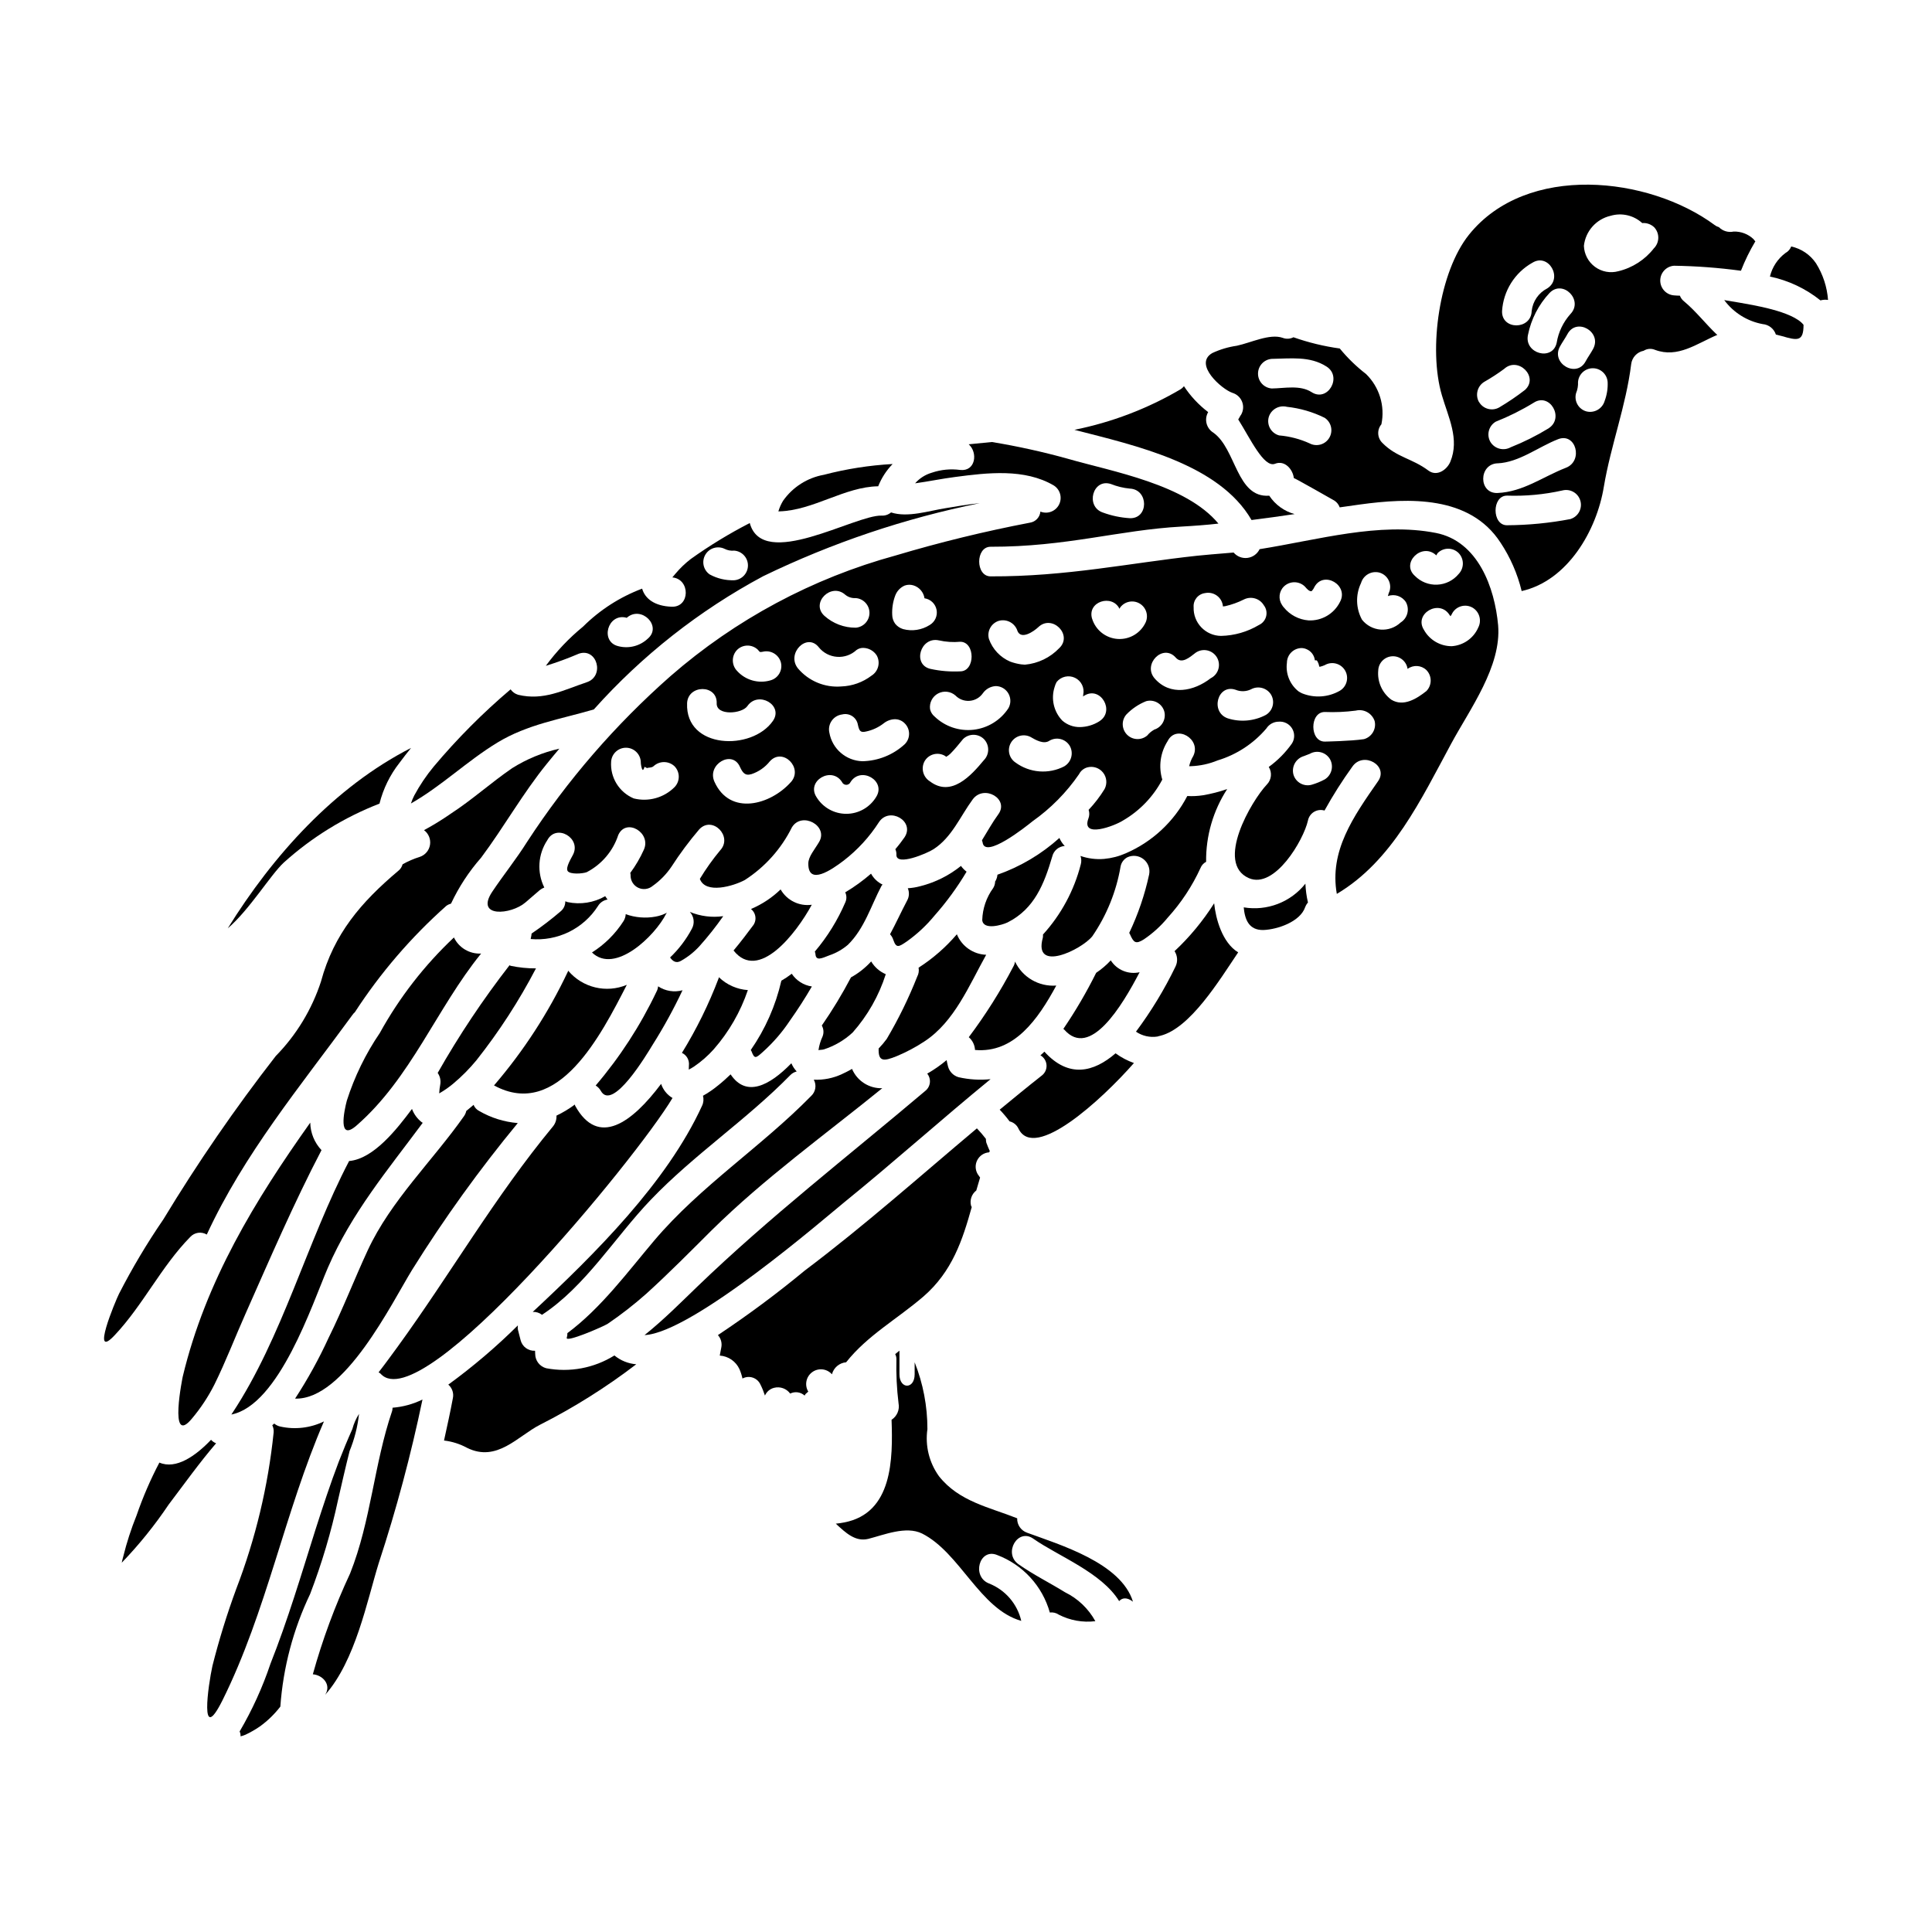 <?xml version="1.0" encoding="UTF-8"?>
<!-- Uploaded to: SVG Repo, www.svgrepo.com, Generator: SVG Repo Mixer Tools -->
<svg fill="#000000" width="800px" height="800px" version="1.1" viewBox="144 144 512 512" xmlns="http://www.w3.org/2000/svg">
 <g>
  <path d="m316.43 461.99c11.414-11.953 25.398-21.211 37-33.062h-0.004c0.469-0.48 1.059-0.82 1.707-0.98-0.598-0.637-1.074-1.371-1.414-2.172-5.836 6-11.992 9.102-16.102 2.941-1.125 1.086-2.25 2.09-3.422 3.019v-0.004c-1.219 1-2.523 1.891-3.902 2.656 0.242 0.887 0.156 1.828-0.242 2.656-9.34 20.367-28.34 39.207-44.871 54.625 0.887-0.051 1.758 0.223 2.457 0.77 11.559-7.582 19.375-20.625 28.793-30.449z"/>
  <path d="m322.22 434.98c-1.426-0.84-2.496-2.172-3.019-3.742-7.727 10.309-16.664 16.871-22.781 5.797-0.043-0.121-0.043-0.203-0.082-0.32v0.004c-1.523 1.133-3.156 2.117-4.867 2.934 0.059 1.035-0.273 2.055-0.926 2.859-15.418 18.637-27.09 39.008-41.18 58.41-1.531 2.09-3.219 4.43-5.035 6.762 0.199 0.16 0.395 0.199 0.562 0.395 10.953 12.004 67.75-57.035 77.328-73.098z"/>
  <path d="m317.96 406.84c-4.258 8.949-9.672 17.297-16.102 24.836 0.57 0.344 1.039 0.828 1.363 1.41 3.102 5.598 12.203-9.703 13.73-12.203 2.938-4.648 5.582-9.477 7.926-14.453-2.207 0.605-4.57 0.223-6.477-1.043-0.039 0.512-0.188 1.008-0.441 1.453z"/>
  <path d="m310.11 404.99c-5.441 2.285-11.734 0.766-15.535-3.746-0.043 0.082-0.043 0.16-0.082 0.242l-0.004 0.004c-5.141 10.879-11.719 21.02-19.562 30.148 0 0.039 0.043 0.039 0.043 0.039 16.945 9.176 28.418-13.602 35.141-26.688z"/>
  <path d="m334.46 403.22c-2.613 6.894-5.875 13.527-9.742 19.805 1.273 0.598 2.019 1.945 1.852 3.344-0.031 0.359-0.043 0.723-0.039 1.086 0.473-0.238 0.926-0.5 1.367-0.789 1.941-1.32 3.715-2.871 5.277-4.625 4-4.578 7.062-9.898 9.016-15.656-2.887-0.195-5.609-1.41-7.688-3.422-0.043 0.098 0 0.188-0.043 0.258z"/>
  <path d="m353.82 402.05c-0.875 0.68-1.793 1.297-2.754 1.848-1.5 6.582-4.25 12.812-8.098 18.359 0.047 0.16 0.16 0.238 0.199 0.363 0.789 2.129 1.18 1.77 2.945 0.199 2.762-2.473 5.195-5.285 7.242-8.371 2.055-2.898 3.988-5.902 5.797-9.016l0.004-0.004c-2.18-0.316-4.117-1.547-5.336-3.379z"/>
  <path d="m230.88 479.98c6.297-14.562 15.941-26.004 25.16-38.441-0.082-0.043-0.121-0.043-0.199-0.082-1.211-0.918-2.133-2.16-2.66-3.582-4.023 5.391-10.188 13.246-16.664 13.809-11.188 21.414-17.672 46.711-30.961 66.816-0.09 0.117-0.172 0.238-0.246 0.367 12.688-2.539 21.426-29.266 25.57-38.887z"/>
  <path d="m374.87 398.79c-1.543 1.691-3.348 3.121-5.352 4.223-2.316 4.41-4.898 8.672-7.731 12.762 0.5 0.887 0.578 1.949 0.203 2.898-0.543 1.16-0.91 2.394-1.086 3.664 0.199-0.16 0.93-0.078 1.449-0.238v-0.004c2.828-0.918 5.426-2.441 7.606-4.465 3.973-4.488 6.961-9.75 8.781-15.457-1.617-0.684-2.973-1.871-3.871-3.383z"/>
  <path d="m309.82 386.27c-0.031 0.641-0.227 1.266-0.566 1.812-2.144 3.359-5 6.203-8.371 8.332 6.039 5.879 16.668-4.305 19.68-10.305 0.078-0.07 0.145-0.152 0.199-0.242-0.945 0.5-1.965 0.852-3.019 1.043-2.648 0.488-5.383 0.266-7.922-0.641z"/>
  <path d="m253.27 480.43c8.453-13.535 17.785-26.496 27.945-38.805-3.59-0.293-7.07-1.379-10.188-3.18-0.691-0.344-1.234-0.934-1.527-1.648-0.605 0.48-1.129 1.004-1.727 1.449-0.062 0.062-0.129 0.113-0.203 0.16-0.102 0.477-0.293 0.926-0.566 1.332-8.336 11.875-19.406 22.375-25.559 35.621-3.543 7.652-6.562 15.5-10.309 23.07v-0.004c-2.574 5.621-5.559 11.043-8.938 16.223 13.078 0.402 25.598-25.32 31.07-34.219z"/>
  <path d="m238.49 442.27c14.41-12.559 21.215-31.035 33.008-45.57-3.043 0.164-5.883-1.52-7.203-4.262-7.824 7.367-14.453 15.91-19.645 25.32-3.758 5.519-6.699 11.555-8.734 17.914-0.723 2.734-2.457 10.984 2.574 6.598z"/>
  <path d="m229.2 448.8c-1.867-1.973-2.93-4.574-2.981-7.289-14.609 20.57-27.695 41.945-33.773 67.227 0.043-0.285-3.938 18.957 2.457 11.152 2.305-2.742 4.285-5.742 5.902-8.941 3.062-6.199 5.512-12.637 8.332-18.961 6.414-14.453 12.734-29.156 20.062-43.188z"/>
  <path d="m279.03 399.8c-7.023 9.043-13.391 18.582-19.039 28.539 0.629 0.887 0.875 1.988 0.684 3.059-0.152 0.781-0.246 1.57-0.281 2.363 1.293-0.738 2.519-1.59 3.664-2.539 2.258-1.883 4.332-3.973 6.199-6.238 6.016-7.602 11.301-15.758 15.781-24.352-2.258 0.012-4.512-0.219-6.723-0.684-0.09-0.059-0.184-0.109-0.285-0.148z"/>
  <path d="m473.6 384.46c0.285 3.148 1.328 6.121 5.273 6 3.703-0.16 9.699-2.172 11.02-6.078l0.004-0.004c0.168-0.441 0.414-0.848 0.727-1.203-0.383-1.641-0.609-3.312-0.68-4.996-1.914 2.414-4.441 4.266-7.316 5.371-2.871 1.105-5.992 1.418-9.027 0.91z"/>
  <path d="m465.77 383.42h-0.035c-2.938 4.641-6.453 8.891-10.465 12.645 0.805 1.23 0.895 2.793 0.238 4.109-2.934 6.062-6.438 11.832-10.465 17.23 1.672 1.141 3.715 1.602 5.715 1.285 0.246-0.09 0.504-0.156 0.762-0.203 7.871-1.969 15.578-14.609 20.609-22.102-4.223-2.543-5.953-8.945-6.359-12.965z"/>
  <path d="m406.51 429.99c-2.84 0.293-5.711 0.113-8.492-0.523-1.332-0.387-2.371-1.426-2.758-2.758-0.16-0.684-0.324-1.246-0.395-1.77h0.004c-1.605 1.348-3.328 2.547-5.148 3.582 0.547 0.672 0.801 1.539 0.703 2.402-0.098 0.867-0.543 1.652-1.227 2.188-20.406 17.266-41.254 33.402-60.414 51.863-4.07 3.906-8.777 8.691-13.973 12.84 12.762-0.598 48.188-31.359 52.91-35.184 13.109-10.625 25.707-21.938 38.789-32.641z"/>
  <path d="m294.41 383.07c-0.191-0.094-0.395-0.16-0.605-0.203 0.02 1.031-0.438 2.012-1.242 2.656-2.453 2.102-5.019 4.066-7.691 5.879-0.043 0.156 0 0.281-0.043 0.441-0.078 0.363-0.117 0.684-0.199 1.008h-0.004c3.488 0.316 6.996-0.332 10.145-1.871 3.144-1.543 5.805-3.918 7.695-6.867 0.551-0.918 1.477-1.551 2.535-1.727-0.199-0.324-0.445-0.566-0.605-0.891-3.019 1.738-6.574 2.297-9.984 1.574z"/>
  <path d="m416.18 550.18c-1.617-0.559-2.676-2.109-2.617-3.816-7.406-2.945-15.418-4.434-20.73-11.156-2.598-3.606-3.695-8.078-3.059-12.477 0.008-6.062-1.141-12.074-3.383-17.711v3.18c0 4.023-4.027 4.023-4.027 0v-6.262c-0.363 0.32-0.789 0.598-1.129 0.922 0.219 0.406 0.332 0.867 0.324 1.328-0.098 3.914 0.09 7.828 0.566 11.715 0.332 1.691-0.402 3.414-1.852 4.348 0.359 10.344 0.32 24.754-12.559 27.211-0.734 0.148-1.473 0.258-2.219 0.324 2.656 2.457 5.195 4.867 8.621 4.027 4.144-1.047 9.977-3.504 14.25-1.41 10.062 5.074 15.297 20.047 26.285 23.148h-0.004c-1.043-4.508-4.234-8.211-8.535-9.91-4.668-1.805-2.617-9.418 2.094-7.57l0.004 0.004c6.832 2.562 12.035 8.23 14.008 15.258 0.828-0.109 1.672 0.09 2.359 0.562 2.988 1.539 6.367 2.144 9.703 1.734-1.82-3.312-4.617-5.984-8.012-7.652-4.109-2.535-8.41-4.664-12.359-7.441-4.106-2.898-0.199-9.703 3.938-6.762 6.602 4.625 18.07 8.934 22.738 16.531 0.809-0.887 2.059-1.086 3.664 0.156-3.156-10.305-19.449-15.102-28.07-18.281z"/>
  <path d="m420.77 422.7c-0.332 0.34-0.68 0.664-1.047 0.965 0.953 0.547 1.566 1.543 1.621 2.641 0.059 1.098-0.449 2.152-1.344 2.793-3.742 2.941-7.406 5.961-11.07 8.977 0.938 0.98 1.812 2.012 2.621 3.098 1.043 0.246 1.918 0.961 2.363 1.938 4.223 8.695 22.043-7.652 30.594-17.395-1.738-0.621-3.375-1.488-4.871-2.574-5.785 4.992-12.387 6.684-18.867-0.441z"/>
  <path d="m288.73 506.59c-1.707-0.465-2.894-2.012-2.898-3.781 0-0.32-0.039-0.602-0.039-0.844-1.789 0.102-3.394-1.082-3.828-2.816-0.238-0.887-0.441-1.773-0.684-2.66v-0.004c-0.094-0.406-0.105-0.828-0.039-1.242-5.742 5.691-11.902 10.938-18.438 15.695 1.039 0.895 1.504 2.289 1.207 3.625-0.684 3.699-1.531 7.477-2.34 11.191h0.004c2.133 0.246 4.199 0.902 6.086 1.93 7.926 3.938 13.441-3.098 19.355-6.117 8.977-4.547 17.512-9.91 25.5-16.023-2.125-0.164-4.144-0.98-5.793-2.336-5.391 3.367-11.852 4.574-18.094 3.383z"/>
  <path d="m408.33 375.81c-0.039 0.535-0.191 1.055-0.445 1.527-0.035 0.09-0.094 0.172-0.16 0.238-0.012 0.629-0.191 1.242-0.523 1.777-1.801 2.473-2.812 5.43-2.898 8.488 0.281 2.777 5.309 1.289 6.723 0.605 7.121-3.582 9.703-10.234 11.832-17.469 0.371-1.551 1.711-2.68 3.301-2.781-0.594-0.617-1.074-1.34-1.406-2.129-4.777 4.301-10.359 7.613-16.422 9.742z"/>
  <path d="m247.91 517.95c-4.789 14.047-5.594 29.125-11.113 42.988h0.004c-4.035 8.633-7.348 17.586-9.898 26.766 2.617 0.199 4.992 2.754 3.262 5.438 8.051-9.016 11.148-25.078 14.203-34.902 4.672-14.223 8.539-28.695 11.594-43.352-2.484 1.215-5.172 1.953-7.93 2.172 0 0.301-0.043 0.602-0.121 0.891z"/>
  <path d="m199.93 525.56c-4.106 4.309-9.301 7.934-13.688 6.039v-0.004c-2.367 4.5-4.383 9.172-6.039 13.973-1.438 3.562-2.625 7.219-3.543 10.949-0.16 0.523-0.281 1.086-0.395 1.613h0.004c4.59-4.766 8.75-9.922 12.438-15.418 4.066-5.356 8.094-11.02 12.559-16.223v-0.004c-0.512-0.195-0.973-0.516-1.336-0.926z"/>
  <path d="m218.29 522.05c-0.594-0.125-1.148-0.395-1.609-0.789-0.184 0.137-0.359 0.281-0.523 0.438 0.297 0.602 0.422 1.27 0.359 1.938-1.461 14.184-4.789 28.109-9.902 41.422-2.465 6.688-4.57 13.5-6.316 20.41-1.129 5.148-3.465 21.371 2.656 9.137 11.711-23.547 16.461-49.832 26.891-73.906v-0.004c-3.586 1.746-7.66 2.223-11.555 1.355z"/>
  <path d="m236.65 528.53c1.289-3.144 2.129-6.457 2.496-9.84-0.793 1.246-1.391 2.602-1.77 4.027-1.285 2.859-2.457 5.715-3.586 8.613-2.25 5.902-4.223 11.918-6.16 17.957-3.777 11.953-7.32 23.949-11.953 35.621-2.098 6.25-4.836 12.266-8.172 17.949 0.191 0.402 0.273 0.848 0.242 1.293 0.457-0.105 0.902-0.254 1.328-0.441 1.316-0.621 2.582-1.348 3.781-2.172 2.059-1.484 3.891-3.262 5.438-5.273 0.738-10.352 3.418-20.473 7.891-29.832 3.113-8.117 5.586-16.461 7.406-24.961 0.992-4.285 1.961-8.629 3.059-12.941z"/>
  <path d="m464.2 253.23c-2.523-1.914-4.703-4.242-6.441-6.887-0.277 0.355-0.617 0.656-1.008 0.887-8.684 5.086-18.152 8.695-28.02 10.676 16.223 4.184 38.324 9.012 46.938 23.906 3.824-0.484 7.652-1.008 11.414-1.574-2.758-0.754-5.144-2.488-6.719-4.875-8.695 0.645-8.738-12.398-14.816-16.703h0.004c-1.844-1.129-2.465-3.512-1.406-5.394 0-0.031 0.027-0.047 0.055-0.035z"/>
  <path d="m301.37 332.01c12.777-14.301 27.965-26.25 44.871-35.305 18.242-8.84 37.527-15.344 57.398-19.359-3.219 0.32-6.359 0.883-9.055 1.328-4.387 0.684-10.023 2.574-14.449 1.125-0.691 0.594-1.59 0.895-2.5 0.844-7.043-0.234-31.516 14.656-34.938 1.969l0.004-0.004c-5.441 2.797-10.672 5.984-15.652 9.543-1.477 1.141-2.824 2.434-4.023 3.859-0.238 0.285-0.562 0.645-0.848 1.008 4.793 0.445 4.754 7.969-0.199 7.769-4.508-0.16-7.047-2.133-7.809-4.789h-0.004c-5.871 2.211-11.207 5.641-15.656 10.066-3.707 3.035-7.019 6.523-9.863 10.387 2.981-0.918 5.91-1.996 8.777-3.227 4.828-1.609 6.883 5.961 2.09 7.57-6.238 2.094-11.469 4.953-18.191 3.336v0.004c-0.812-0.242-1.523-0.754-2.012-1.445-7.356 6.234-14.168 13.082-20.371 20.465-1.969 2.375-3.691 4.938-5.152 7.648-0.355 0.688-0.648 1.398-0.887 2.133 8.176-4.668 14.898-11.27 22.906-16.137 8.012-4.867 16.664-6.176 25.562-8.789zm34.668-42.555c0.785 0.395 1.668 0.555 2.547 0.469 2.047 0.156 3.629 1.867 3.629 3.922 0 2.055-1.582 3.766-3.629 3.926-2.269 0.082-4.519-0.449-6.512-1.543-1.688-1.172-2.188-3.449-1.152-5.223 1.039-1.773 3.266-2.449 5.117-1.551zm-26.102 18.219c0.059 0.008 0.113 0.031 0.156 0.07 0.012-0.027 0.031-0.047 0.055-0.066 3.805-3.297 9.383 2.227 5.551 5.551h-0.004c-2.09 1.98-5.051 2.742-7.84 2.016-4.922-1.188-2.832-8.754 2.082-7.57z"/>
  <path d="m219.21 372.59c7.43-6.711 16.023-12.004 25.359-15.621 0.984-3.941 2.797-7.633 5.312-10.828 1.008-1.367 2.016-2.656 3.059-3.938-20.324 10.383-36.605 28.5-48.586 47.82 5.758-4.914 11.395-14.254 14.855-17.434z"/>
  <path d="m198.8 471.17c9.902-21.414 24.719-39.211 38.605-58.211v0.004c0.18-0.27 0.398-0.516 0.645-0.727 6.777-10.434 14.93-19.91 24.23-28.176 0.379-0.273 0.805-0.477 1.25-0.602 2.07-4.41 4.75-8.504 7.969-12.16 6.078-8.133 11.02-17.027 17.473-24.957 1.043-1.328 2.172-2.617 3.262-3.938-4.422 1.004-8.641 2.746-12.48 5.152-5.594 3.824-10.629 8.41-16.344 12.113v0.004c-2.266 1.574-4.617 3.019-7.043 4.328 1.215 0.895 1.828 2.394 1.59 3.883-0.234 1.492-1.285 2.727-2.719 3.203-1.582 0.488-3.109 1.148-4.547 1.965-0.18 0.664-0.559 1.258-1.094 1.691-9.938 8.375-17.105 16.746-20.527 29.348h0.004c-2.422 7.426-6.523 14.188-11.992 19.766-10.766 13.84-20.715 28.297-29.793 43.297-4.332 6.32-8.258 12.91-11.754 19.727-0.969 1.969-7.688 17.992-1.086 10.906 7.477-7.965 12.32-18.191 19.969-25.977 1.125-1.227 2.957-1.492 4.383-0.641z"/>
  <path d="m321.58 397.74c0.684 0.969 1.574 1.648 2.898 0.891h-0.004c1.82-1.023 3.465-2.328 4.875-3.867 2.262-2.527 4.375-5.191 6.32-7.973-3 0.422-6.059 0.035-8.855-1.125 1.113 1.203 1.34 2.984 0.559 4.426-1.504 2.848-3.461 5.43-5.793 7.648z"/>
  <path d="m412.99 398.82c-0.059 0.469-0.211 0.922-0.445 1.328-3.422 6.547-7.371 12.809-11.809 18.715 0.988 0.859 1.586 2.078 1.652 3.387 10.379 0.926 16.699-8.133 21.535-17.066-4.609 0.348-8.957-2.184-10.934-6.363z"/>
  <path d="m338.4 395.89c6.602 8.371 16.586-4.469 20.73-12.117l0.004-0.004c-3.328 0.461-6.602-1.145-8.266-4.062-2.277 2.195-4.938 3.957-7.848 5.191 0.672 0.531 1.094 1.312 1.176 2.164 0.086 0.852-0.184 1.699-0.738 2.348-1.352 1.812-3.086 4.141-5.059 6.481z"/>
  <path d="m600.94 223.53c2.465 3.332 6.106 5.606 10.184 6.359 1.621 0.137 3.004 1.23 3.504 2.777 0.523 0.121 1.043 0.242 1.574 0.395 4.148 1.203 5.754 1.527 5.754-2.981-2.859-3.664-13.965-5.316-16.984-5.875-1.336-0.238-2.664-0.438-4.031-0.676z"/>
  <path d="m590.28 223.85c-0.496-0.387-0.871-0.906-1.09-1.492-0.523 0-1.047-0.039-1.574-0.082-2.051-0.16-3.633-1.871-3.633-3.926 0-2.055 1.582-3.766 3.633-3.926 5.938 0.086 11.867 0.531 17.754 1.328 1.055-2.703 2.332-5.316 3.82-7.805-0.191-0.16-0.355-0.352-0.477-0.566-1.422-1.348-3.32-2.074-5.281-2.016-1.41 0.309-2.883-0.133-3.898-1.16-0.41-0.117-0.793-0.309-1.129-0.566-17.473-12.922-49.793-16.465-65.09 2.535-7.871 9.785-10.832 30.238-7.207 42.551 1.727 5.902 4.723 11.633 2.25 17.629-0.883 2.133-3.543 4.027-5.793 2.363-4.426-3.297-8.371-3.461-12.203-7.32v-0.004c-1.379-1.32-1.504-3.484-0.277-4.953 1.004-4.844-0.531-9.867-4.07-13.324-2.57-1.98-4.906-4.25-6.961-6.762-4.18-0.578-8.293-1.574-12.273-2.977-0.887 0.461-1.93 0.516-2.859 0.152-3.426-1.203-8.496 1.332-12.164 2.098h0.004c-2.246 0.32-4.43 0.973-6.484 1.93-5.117 2.941 2.543 9.625 5.316 10.547v0.004c1.16 0.34 2.102 1.195 2.555 2.316 0.457 1.121 0.375 2.387-0.219 3.441-0.324 0.395-0.484 0.887-0.789 1.285 3.102 4.914 6.805 12.918 9.746 11.754 2.613-1.047 4.75 1.531 4.988 3.785 0.246 0 10.75 5.961 10.793 6 0.633 0.426 1.113 1.047 1.367 1.766 1.812-0.238 3.582-0.523 5.391-0.762 12.922-1.77 29.062-2.418 37.195 10.062h0.004c2.613 3.934 4.519 8.293 5.633 12.883 12.203-2.754 19.887-16.062 21.777-27.656 1.855-11.02 5.875-21.414 7.246-32.488v0.004c0.215-1.773 1.547-3.203 3.301-3.543 0.906-0.574 2.035-0.664 3.019-0.242 6.039 2.258 11.02-1.645 16.531-3.981-0.09-0.043-0.172-0.098-0.242-0.16-2.938-2.809-5.434-6.07-8.609-8.723zm-99.188 37.664c-2.562-1.168-5.309-1.887-8.117-2.125-2.09-0.574-3.32-2.731-2.754-4.824 0.605-2.066 2.738-3.281 4.824-2.754 3.481 0.375 6.863 1.359 10 2.91 1.754 1.148 2.301 3.469 1.242 5.281-1.055 1.809-3.348 2.473-5.207 1.512zm0.504-13.586c-3.07-1.969-7.148-1.02-10.602-0.977v-0.004c-2.039-0.168-3.606-1.875-3.606-3.922s1.566-3.75 3.606-3.922c5.008-0.066 10.109-0.816 14.562 2.043 4.238 2.719 0.305 9.523-3.973 6.777zm68.602-20.723c-1.926 2.148-3.199 4.801-3.664 7.644-1.082 4.957-8.66 2.859-7.606-2.09 0.832-4.164 2.812-8.016 5.715-11.117 3.512-3.676 9.066 1.883 5.555 5.562zm6 9.258c-0.645 1.18-1.406 2.211-2.012 3.34-2.414 4.465-9.219 0.52-6.801-3.938 0.641-1.18 1.41-2.215 2.012-3.34 2.422-4.492 9.219-0.551 6.805 3.922zm-11.785 21.039c-3.207 1.961-6.574 3.644-10.066 5.031-1.879 1.039-4.242 0.422-5.367-1.406-1.09-1.875-0.465-4.273 1.402-5.375 3.492-1.383 6.859-3.066 10.066-5.027 4.266-2.785 8.199 4.031 3.973 6.762zm-4.328-43.863c4.309-2.695 8.215 4.106 3.938 6.801h-0.004c-2.293 1.184-3.836 3.438-4.109 6-0.16 5.031-8.012 5.07-7.848 0 0.336-5.359 3.363-10.184 8.039-12.816zm-14.133 36.918h-0.004c-1.051-1.875-0.434-4.246 1.402-5.367 1.816-1.031 3.57-2.172 5.25-3.414 3.719-3.418 9.285 2.117 5.551 5.551h-0.004c-2.18 1.688-4.461 3.238-6.832 4.641-1.871 1.07-4.258 0.438-5.348-1.426zm4.894 16.234c5.731-0.246 10.84-4.371 16.066-6.402 4.723-1.84 6.75 5.754 2.082 7.57-6.164 2.398-11.301 6.387-18.148 6.691-5.055 0.18-5.023-7.656 0.016-7.871zm19.41 14.754h-0.004c-5.57 1.07-11.223 1.621-16.895 1.652-4.023 0-4.023-7.848 0-7.848v-0.004c4.934 0.172 9.867-0.289 14.688-1.367 2.051-0.531 4.156 0.66 4.758 2.695 0.602 2.035-0.52 4.18-2.531 4.848zm8.992-31.293c-0.602 2.07-2.731 3.297-4.824 2.777-2.094-0.574-3.324-2.734-2.754-4.828 0.395-0.941 0.57-1.961 0.523-2.981 0.156-2.051 1.867-3.633 3.922-3.633 2.055 0 3.766 1.582 3.926 3.633 0.082 1.715-0.188 3.426-0.793 5.031zm13.082-40.492 0.004-0.004c-2.359 3.059-5.695 5.215-9.449 6.117-2.133 0.582-4.414 0.16-6.195-1.152-1.777-1.309-2.863-3.359-2.941-5.57 0.422-3.894 3.266-7.09 7.082-7.965 2.938-0.867 6.113-0.137 8.375 1.93 1.156-0.098 2.297 0.297 3.148 1.09 1.484 1.551 1.48 4.004-0.008 5.551z"/>
  <path d="m351.53 276.7c-0.539 0.883-0.957 1.828-1.25 2.816 0.078 0 0.117 0.039 0.238 0 9.016-0.242 17.32-6.523 26.207-6.644l0.004 0.004c0.871-2.203 2.172-4.211 3.824-5.906-6.16 0.34-12.27 1.297-18.238 2.859-4.359 0.781-8.234 3.25-10.785 6.871z"/>
  <path d="m618.69 209.32c-0.285 0.742-0.828 1.355-1.527 1.73-2.059 1.535-3.516 3.742-4.109 6.242 4.894 1.023 9.48 3.188 13.383 6.316 0.656-0.18 1.34-0.223 2.012-0.121-0.254-3.445-1.348-6.773-3.18-9.699-1.535-2.281-3.891-3.883-6.578-4.469z"/>
  <path d="m368.23 505.02c5.637-7.125 13.484-11.414 20.492-17.434 7.648-6.641 10.348-14.934 12.801-23.707-0.062-0.09-0.117-0.184-0.164-0.281-0.426-1.52 0.117-3.144 1.367-4.106 0.324-1.125 0.688-2.293 1.008-3.426-0.199-0.324-0.441-0.598-0.641-0.922-0.676-1.141-0.711-2.547-0.098-3.719 0.617-1.176 1.793-1.945 3.113-2.043 0.055-0.113 0.121-0.223 0.203-0.316-0.324-0.723-0.645-1.488-0.926-2.254v-0.004c-0.074-0.328-0.117-0.664-0.117-1.004-0.738-0.973-1.535-1.898-2.383-2.777-15.094 12.684-29.824 25.801-45.605 37.676-7.371 6.102-15.059 11.812-23.027 17.109 0.816 0.906 1.148 2.148 0.887 3.34-0.117 0.684-0.281 1.367-0.395 2.09 2.281 0.152 4.289 1.547 5.231 3.625 0.34 0.793 0.605 1.617 0.789 2.457 0.832-0.453 1.816-0.543 2.719-0.242 0.898 0.297 1.637 0.957 2.031 1.816 0.477 0.949 0.879 1.934 1.203 2.941 0.445-1.023 1.34-1.785 2.422-2.055 1.602-0.41 3.289 0.195 4.262 1.527 1.266-0.629 2.781-0.418 3.828 0.527 0.066-0.141 0.145-0.27 0.238-0.395 0.203-0.238 0.484-0.395 0.727-0.645h0.004c-1.023-1.703-0.605-3.902 0.969-5.109 1.574-1.211 3.809-1.043 5.188 0.387l0.121 0.121c0.449-1.75 1.953-3.023 3.754-3.18z"/>
  <path d="m379.87 391.59c0.402 0.438 0.707 0.961 0.879 1.531 0.789 2.25 1.453 1.812 3.586 0.359 2.734-1.949 5.195-4.246 7.324-6.84 3.191-3.606 6.035-7.5 8.496-11.637-0.574-0.426-1.074-0.941-1.488-1.527-3.141 2.535-6.797 4.363-10.711 5.356-1.102 0.305-2.234 0.492-3.379 0.562 0.453 1.07 0.379 2.293-0.203 3.301-1.609 3.059-2.977 6.078-4.504 8.895z"/>
  <path d="m359.94 396.18c0.078 0.207 0.133 0.422 0.16 0.641 0.121 1.934 1.688 1.129 3.664 0.363 1.816-0.613 3.496-1.57 4.953-2.816 4.387-4.328 6.078-10.266 8.895-15.617 0.078-0.16 0.199-0.199 0.281-0.324-1.297-0.621-2.367-1.637-3.059-2.898-2.129 1.852-4.418 3.508-6.84 4.949 0.395 0.824 0.41 1.785 0.039 2.621-2.031 4.738-4.758 9.148-8.094 13.082z"/>
  <path d="m524.5 285.23c-15.016-2.941-31.234 1.852-46.691 4.305l-0.004 0.004c-0.605 1.262-1.812 2.129-3.199 2.309-1.391 0.18-2.777-0.355-3.684-1.422-0.684 0.078-1.652 0.16-2.34 0.199-2.211 0.199-5.031 0.395-7.281 0.645-17.918 1.93-34.66 5.555-54.789 5.473-4.023 0-4.023-7.848 0-7.848 20.129 0.043 33.977-4.43 50.641-5.348 2.938-0.16 6.844-0.445 9.742-0.789-8.613-10.387-28.055-13.777-39.809-17.148v-0.004c-6.652-1.852-13.398-3.344-20.211-4.465-2.051 0.199-4.106 0.395-6.16 0.602 2.496 2.215 1.816 7.246-2.25 6.801-2.535-0.344-5.113-0.094-7.531 0.73-1.711 0.5-3.246 1.477-4.422 2.812 3.543-0.48 7.121-1.242 10.664-1.688 8.492-1.125 18.359-2.289 26.086 2.254 1.707 1.078 2.309 3.281 1.391 5.078-0.922 1.801-3.062 2.598-4.934 1.848-0.137 1.5-1.285 2.715-2.781 2.938-12 2.297-23.875 5.199-35.582 8.691-22.039 6.031-42.434 16.957-59.66 31.965-14.594 12.852-27.379 27.625-38 43.918-2.902 4.625-6.238 8.734-9.258 13.246-4.59 6.918 4.992 6.117 8.816 2.816 1.246-1.09 2.496-2.137 3.738-3.223h0.004c0.375-0.309 0.797-0.555 1.25-0.727-1.992-4.027-1.684-8.816 0.809-12.559 2.363-4.469 9.137-0.523 6.762 3.938-0.363 0.758-2.016 3.34-1.371 4.262 0.645 0.922 3.906 0.723 5.07 0.285v-0.004c3.957-2.066 6.949-5.598 8.336-9.84 2.09-4.625 8.855-0.598 6.762 3.938-0.973 2.16-2.176 4.211-3.582 6.117 0 0.199 0.117 0.395 0.078 0.605h0.004c-0.043 1.41 0.75 2.711 2.019 3.32 1.273 0.609 2.781 0.41 3.856-0.5 1.945-1.379 3.621-3.098 4.953-5.074 2.231-3.461 4.695-6.769 7.367-9.902 3.461-3.703 8.973 1.852 5.555 5.555v-0.004c-1.984 2.387-3.789 4.918-5.394 7.574 1.488 4.102 8.895 1.93 11.953 0.281v-0.004c5.324-3.438 9.621-8.25 12.438-13.926 2.617-4.328 9.84-0.395 7.168 3.938-1.129 1.93-2.816 3.82-2.816 5.633v0.082c0 5.836 6.16 1.605 9.379-0.848 3.676-2.836 6.836-6.281 9.34-10.188 2.754-4.184 9.582-0.281 6.797 3.988-0.641 0.926-1.488 2.055-2.453 3.18 0.219 0.477 0.316 1.004 0.281 1.531 0 3.019 8.094-0.395 9.84-1.531 4.867-3.148 7.047-8.66 10.387-13.207 2.977-4.023 9.781-0.121 6.762 3.988-1.531 2.09-2.863 4.512-4.309 6.844 0.043 0.199 0.121 0.363 0.16 0.562 0.566 4.508 11.473-4.148 13.246-5.594 4.812-3.398 8.984-7.621 12.32-12.48 0.453-0.898 1.273-1.559 2.25-1.812 1.535-0.387 3.152 0.168 4.125 1.414 0.977 1.242 1.125 2.945 0.387 4.344-1.215 1.977-2.633 3.824-4.227 5.512 0.246 0.73 0.23 1.527-0.043 2.25-2.055 5.434 6.922 2.012 9.176 0.562 4.41-2.562 8.012-6.316 10.387-10.828-1.035-3.438-0.523-7.16 1.41-10.188 2.254-4.547 9.012-0.559 6.801 3.938-0.504 0.836-0.871 1.746-1.086 2.695 0.16 0.02 0.324 0.02 0.484 0 2.422-0.086 4.805-0.602 7.047-1.527 5.031-1.52 9.516-4.453 12.922-8.457 0.707-1.117 1.934-1.801 3.258-1.812 1.426-0.129 2.805 0.562 3.555 1.781 0.75 1.223 0.746 2.762-0.012 3.977-1.695 2.406-3.777 4.516-6.16 6.242 0.93 1.469 0.73 3.383-0.48 4.629-4.148 4.383-13.777 20.887-4.793 24.836 6.844 2.977 14.492-10.062 15.656-15.258v0.004c0.188-0.961 0.77-1.797 1.605-2.305 0.836-0.508 1.852-0.637 2.789-0.355 2.234-4.035 4.707-7.934 7.406-11.676 2.898-4.106 9.699-0.199 6.758 3.938-6.559 9.418-12.918 18.477-10.906 29.828 14.691-8.695 22.34-25.082 30.309-39.812 4.953-9.176 13.363-20.469 12.438-31.398-0.895-9.879-5.289-22.258-16.516-24.453zm-86.105-12.965c1.598 0.641 3.277 1.051 4.992 1.215 5.074 0.199 5.074 8.051 0 7.844-2.422-0.152-4.809-0.652-7.086-1.488-4.75-1.57-2.734-9.137 2.094-7.57zm24.973 28.906c1.105-0.227 2.258 0.027 3.164 0.707 0.902 0.676 1.473 1.711 1.559 2.836 0.203-0.039 0.395-0.039 0.645-0.082h0.004c1.703-0.391 3.352-0.984 4.91-1.77 1.891-0.945 4.188-0.281 5.273 1.531 0.645 0.828 0.871 1.906 0.621 2.926-0.25 1.016-0.953 1.867-1.906 2.305-3.047 1.82-6.516 2.82-10.066 2.894-1.977-0.023-3.859-0.844-5.223-2.277-1.363-1.43-2.094-3.352-2.023-5.324-0.152-1.863 1.188-3.516 3.043-3.746zm-54.543 7.32h0.004c2.082-0.5 4.195 0.707 4.824 2.758 1.008 2.363 4.309 0.078 5.512-1.051 3.664-3.5 9.219 2.055 5.555 5.559h-0.004c-2.398 2.516-5.629 4.074-9.094 4.387-0.336-0.008-0.672-0.035-1.004-0.082-0.988-0.141-1.961-0.383-2.898-0.727-2.633-1.121-4.68-3.297-5.641-5.996-0.582-2.094 0.641-4.262 2.734-4.848zm-40.793-6.856c0.773 0.625 1.758 0.934 2.754 0.863 2.051 0.16 3.633 1.867 3.633 3.922 0 2.059-1.582 3.766-3.633 3.926-3.066 0.023-6.031-1.098-8.312-3.148-3.75-3.418 1.812-8.949 5.559-5.562zm-28.699 14.59c1.535-1.523 4.016-1.523 5.551 0 0.43 0.547 0.422 0.66 1.215 0.5 2.09-0.535 4.227 0.688 4.828 2.758 0.566 2.094-0.664 4.25-2.758 4.824-3.188 0.926-6.625-0.051-8.848-2.519-1.488-1.555-1.484-4.012 0.012-5.562zm-16.586 36.383v0.004c-2.824 2.816-6.922 3.949-10.793 2.981-3.887-1.637-6.301-5.57-5.996-9.777 0.145-2.062 1.859-3.66 3.926-3.66 2.066 0 3.777 1.598 3.926 3.66 0.004 0.656 0.113 1.305 0.32 1.926 0.121 0.203 0.16 0.242 0.16 0.285h0.121c-0.039-0.121 0.121-0.121 0.16-0.121l0.039-0.199c0.082 0 0.121-0.363 0.195-0.484-0.035 0-0.074-0.039-0.113-0.039h0.16l0.008-0.004c-0.004 0.027-0.023 0.043-0.047 0.039 0.242 0.121 0.605 0.324 0.645 0.324 0.523-0.199 1.129 0 1.73-0.484 1.562-1.465 3.996-1.465 5.559 0 1.508 1.547 1.508 4.012 0 5.555zm3.336-22.215c0.203-5.035 8.051-5.074 7.848 0-0.117 3.34 6.691 2.816 8.137 0.719 2.859-4.141 9.66-0.238 6.762 3.938-5.555 8.023-23.219 7.477-22.742-4.652zm27.492 20.887c-5.391 6.039-16.137 9.016-20.242-0.117-2.059-4.594 4.723-8.574 6.758-3.938 0.684 1.453 1.289 2.457 3.019 1.934l0.004 0.004c1.934-0.637 3.641-1.824 4.91-3.418 3.426-3.758 8.938 1.797 5.555 5.539zm1.855-30.191c-3.098-3.938 2.418-9.531 5.559-5.555v0.004c1.191 1.477 2.941 2.391 4.832 2.527 1.895 0.141 3.758-0.512 5.148-1.797 0.523-0.387 1.164-0.586 1.812-0.57 1.434 0.031 2.762 0.766 3.543 1.969 1.059 1.875 0.457 4.254-1.371 5.394-2.309 1.758-5.109 2.754-8.008 2.856-4.394 0.352-8.684-1.449-11.516-4.824zm20.758 34.109 0.004 0.004c-1.676 2.773-4.68 4.469-7.918 4.469-3.242 0-6.246-1.695-7.918-4.469-2.723-4.285 4.074-8.223 6.777-3.965 0.195 0.457 0.645 0.754 1.141 0.754 0.496 0 0.941-0.297 1.137-0.754 2.707-4.258 9.504-0.32 6.781 3.965zm7.578-13.98v0.004c-3.066 2.824-7.059 4.43-11.23 4.512-4.34-0.129-7.996-3.289-8.746-7.57-0.246-1.094-0.02-2.242 0.625-3.16 0.645-0.922 1.645-1.527 2.758-1.668 0.922-0.23 1.902-0.066 2.695 0.457 0.793 0.523 1.332 1.359 1.484 2.297 0.367 1.605 0.645 2.129 2.176 1.766 1.703-0.359 3.297-1.102 4.668-2.172 0.836-0.672 1.871-1.055 2.941-1.086 0.984-0.008 1.926 0.383 2.613 1.086 0.742 0.73 1.164 1.727 1.164 2.766 0.004 1.043-0.41 2.039-1.148 2.773zm-0.438-30.508v0.004c-0.824-0.246-1.559-0.742-2.098-1.414-0.5-0.688-0.773-1.512-0.785-2.363-0.082-1.723 0.184-3.449 0.785-5.066 0.438-1.211 1.355-2.188 2.535-2.699 0.742-0.258 1.547-0.273 2.301-0.043 1.555 0.48 2.699 1.809 2.938 3.422 1.609 0.234 2.891 1.461 3.199 3.059 0.305 1.594-0.43 3.211-1.832 4.027-2.094 1.328-4.648 1.719-7.043 1.078zm9.508 2.996 0.004 0.004c1.844 0.414 3.742 0.535 5.625 0.363 4.027 0 4.027 7.848 0 7.844-2.629 0.129-5.266-0.086-7.84-0.645-4.941-1.086-2.719-8.66 2.215-7.562zm11.922 31.719c-3.391 4.102-8.66 9.945-14.32 5.644l0.004 0.004c-1.828-1.129-2.445-3.492-1.406-5.367 1.098-1.867 3.496-2.496 5.371-1.41l0.359 0.266-0.004-0.004c0.398-0.227 0.766-0.5 1.094-0.816 1.207-1.207 2.266-2.547 3.352-3.863v-0.004c1.535-1.527 4.019-1.527 5.555 0 1.488 1.555 1.488 4.004 0 5.555zm-13.102-11.555c-0.598-0.496-1.016-1.176-1.18-1.934-0.23-1.688 0.605-3.34 2.106-4.148 1.5-0.809 3.34-0.598 4.621 0.523 0.98 1.008 2.356 1.527 3.758 1.418 1.398-0.109 2.68-0.836 3.488-1.98 0.789-1.148 2.07-1.863 3.461-1.93 0.664 0.008 1.316 0.188 1.895 0.523 0.902 0.527 1.559 1.391 1.82 2.402 0.266 1.012 0.117 2.09-0.414 2.988-2.094 3.176-5.496 5.25-9.273 5.664-3.781 0.41-7.551-0.883-10.281-3.527zm34.449 13.191v-0.004c-4.172 2.188-9.23 1.797-13.02-1.004-1.703-1.168-2.215-3.449-1.172-5.231 1.043-1.785 3.285-2.457 5.137-1.547 1.449 0.84 3.543 2.074 5.094 1.004h-0.004c1.875-1.086 4.273-0.457 5.371 1.41 1.047 1.871 0.426 4.238-1.406 5.356zm9.23-11.902v-0.004c-1.547 0.973-3.328 1.5-5.152 1.527-1.719 0.023-3.383-0.594-4.672-1.727-2.273-2.375-3.047-5.816-2.012-8.938 0.117-0.449 0.297-0.883 0.523-1.289 1.168-1.453 3.184-1.91 4.863-1.102 1.68 0.805 2.582 2.664 2.18 4.481 0 0.039-0.039 0.285-0.039 0.484 0.039-0.078 0.16-0.121 0.324-0.238 4.309-2.668 8.25 4.133 3.984 6.789zm-1.914-27.16c-1.406-4.625 5.34-6.641 7.262-2.656v-0.004c0.047-0.125 0.105-0.242 0.176-0.355 1.191-1.609 3.402-2.062 5.133-1.059 1.73 1.004 2.434 3.148 1.633 4.981-1.32 2.871-4.273 4.633-7.426 4.422-3.148-0.207-5.848-2.34-6.777-5.359zm16.398 29.41v-0.004c-0.688 0.383-1.293 0.895-1.785 1.508-1.562 1.34-3.891 1.25-5.344-0.203-1.453-1.457-1.547-3.785-0.207-5.344 1.48-1.543 3.269-2.75 5.254-3.543 2.094-0.57 4.25 0.664 4.824 2.754 0.516 2.078-0.691 4.191-2.742 4.801zm15.023-13.664c-4.473 3.465-10.711 4.746-14.82 0.082-3.336-3.785 2.176-9.379 5.562-5.562 1.574 1.816 3.656-0.039 5.269-1.281v-0.004c0.902-0.625 2.019-0.848 3.09-0.613 1.07 0.234 1.992 0.902 2.551 1.844 0.555 0.945 0.691 2.078 0.379 3.125-0.312 1.051-1.047 1.922-2.031 2.406zm14.598 9.73c-3.098 1.637-6.727 1.957-10.066 0.898-4.75-1.645-2.711-9.234 2.086-7.57 1.293 0.531 2.754 0.492 4.019-0.105 1.875-1.051 4.25-0.43 5.371 1.402 1.09 1.875 0.461 4.277-1.41 5.375zm45.074-42.406c0.281 0.246 0.07 0 0.488-0.504 1.535-1.531 4.016-1.531 5.551 0 1.492 1.551 1.492 4 0 5.555-1.41 1.703-3.473 2.727-5.684 2.824-2.211 0.094-4.356-0.75-5.906-2.324-3.789-3.371 1.781-8.902 5.551-5.551zm-40.754 13.277c-1.043-1.539-0.844-3.606 0.48-4.914 1.547-1.508 4.012-1.508 5.559 0 0.684 0.789 1.121 1.25 1.727 1.25h0.004c0.043-0.051 0.098-0.09 0.16-0.121 0.27-0.297 0.488-0.637 0.645-1.008 2.414-4.426 9.219-0.48 6.762 3.988-1.566 3.129-4.836 5.043-8.336 4.871-2.547-0.203-4.906-1.441-6.519-3.422-0.184-0.195-0.348-0.41-0.48-0.645zm1.285 15.297c0.02-2.133 1.73-3.867 3.867-3.902 0.441 0.008 0.879 0.105 1.285 0.277 1.246 0.5 2.113 1.645 2.258 2.981h0.43c0.238 0 0.52 0.93 0.559 0.93 0.039 0 0.121 0.789 0.285 0.789v-0.004c0.457-0.102 0.902-0.25 1.332-0.441 1.875-1.102 4.293-0.469 5.394 1.41 1.098 1.875 0.469 4.293-1.41 5.391-3.039 1.727-6.699 1.977-9.945 0.684-0.352-0.156-0.688-0.344-1.008-0.559-2.269-1.809-3.426-4.672-3.047-7.551zm9.992 30.922h0.004c-1.102 0.59-2.258 1.062-3.457 1.406-2.094 0.566-4.25-0.664-4.824-2.758-0.523-2.086 0.691-4.215 2.754-4.828 0.395-0.16 1.551-0.594 1.574-0.609 1.875-1.09 4.273-0.461 5.371 1.41 1.062 1.883 0.434 4.269-1.418 5.383zm10.383-10.676c-3.367 0.516-10.352 0.641-10.352 0.641-4.027 0-4.027-7.844 0-7.844h0.004c2.738 0.113 5.484-0.008 8.203-0.363 2.133-0.527 4.312 0.672 5.016 2.754 0.512 2.117-0.762 4.258-2.867 4.816zm-0.488-31.676h0.004c-1.633-3.008-1.723-6.617-0.246-9.703 0.602-2.074 2.734-3.301 4.832-2.777 2.09 0.574 3.324 2.734 2.754 4.828-0.195 0.457-0.355 0.93-0.477 1.41 1.777-0.656 3.769 0.012 4.785 1.609 1.035 1.887 0.418 4.25-1.402 5.391-1.422 1.34-3.344 2.023-5.289 1.879-1.949-0.145-3.746-1.098-4.957-2.633zm17.082 18.922c-2.539 2.012-6.082 4.266-9.301 2.293-2.438-1.805-3.75-4.754-3.465-7.769 0.086-2.016 1.691-3.637 3.707-3.738 2.016-0.105 3.781 1.348 4.066 3.344 1.516-1.129 3.629-1 4.992 0.312 1.508 1.543 1.508 4.012 0 5.559zm13.695-16.715-0.004-0.004c-1.262 2.781-3.953 4.641-7 4.836-3.055-0.004-5.871-1.66-7.352-4.332-2.723-4.289 4.074-8.223 6.777-3.965v0.004c0.074 0.125 0.168 0.246 0.273 0.352 0.191-0.27 0.359-0.555 0.496-0.855 1.098-1.867 3.496-2.496 5.371-1.406 1.844 1.113 2.473 3.488 1.422 5.367z"/>
  <path d="m438.36 398.51c-1.156 1.246-2.453 2.356-3.867 3.301-2.555 5.144-5.461 10.105-8.691 14.852 0.078 0.082 0.16 0.121 0.238 0.199 6.805 7.769 15.258-6.156 19.969-15.211-2.957 0.672-6.016-0.586-7.648-3.141z"/>
  <path d="m420.4 391.66c0.027 0.285 0.012 0.57-0.039 0.848-2.617 9.418 10.262 3.18 13.121-0.395 3.801-5.543 6.352-11.848 7.481-18.473 0.195-1.055 0.863-1.961 1.812-2.457 1.406-0.648 3.059-0.453 4.273 0.508 1.215 0.961 1.789 2.519 1.488 4.039-1.152 5.352-2.922 10.555-5.281 15.5 0.039 0.117 0.121 0.16 0.16 0.281 1.008 2.293 1.531 2.816 3.742 1.414l0.004-0.004c2.375-1.605 4.504-3.547 6.32-5.762 3.543-3.902 6.465-8.328 8.66-13.121 0.281-0.711 0.812-1.297 1.492-1.652-0.086-6.84 1.863-13.551 5.594-19.285-2.098 0.73-4.25 1.285-6.441 1.652-1.371 0.211-2.758 0.277-4.144 0.199-3.523 6.785-9.281 12.148-16.301 15.18-1.828 0.809-3.773 1.309-5.762 1.488-2.109 0.176-4.234-0.094-6.238-0.789 0.25 0.715 0.277 1.484 0.082 2.211-1.766 6.934-5.207 13.328-10.023 18.617z"/>
  <path d="m376.85 421.86c-0.121 3.504 1.285 3.465 4.828 2.016 2.559-1.07 5.016-2.375 7.328-3.906 7.926-5.191 11.832-14.855 16.344-22.945-3.434-0.121-6.477-2.25-7.769-5.434-2.93 3.434-6.352 6.418-10.148 8.855 0.156 0.809 0.027 1.641-0.359 2.363-2.258 5.715-4.961 11.242-8.09 16.531-0.652 0.887-1.367 1.727-2.133 2.519z"/>
  <path d="m528.48 307.38c0.32-0.094 0.141-0.059 0 0z"/>
  <path d="m317.39 472.74c-7.047 8.328-14.09 17.91-23.031 24.555 0.023 0.41-0.031 0.82-0.16 1.207-0.48 1.488 9.945-3.059 10.871-3.703 3.559-2.422 6.957-5.07 10.184-7.926 6-5.441 11.68-11.195 17.434-16.926 13.887-13.688 29.945-25.238 45.121-37.559-3.473 0.113-6.656-1.918-8.012-5.117-0.863 0.5-1.75 0.957-2.656 1.367-2.336 1.098-4.902 1.609-7.477 1.492 0.781 1.422 0.5 3.195-0.688 4.301-13.246 13.512-29.395 23.902-41.586 38.309z"/>
 </g>
</svg>